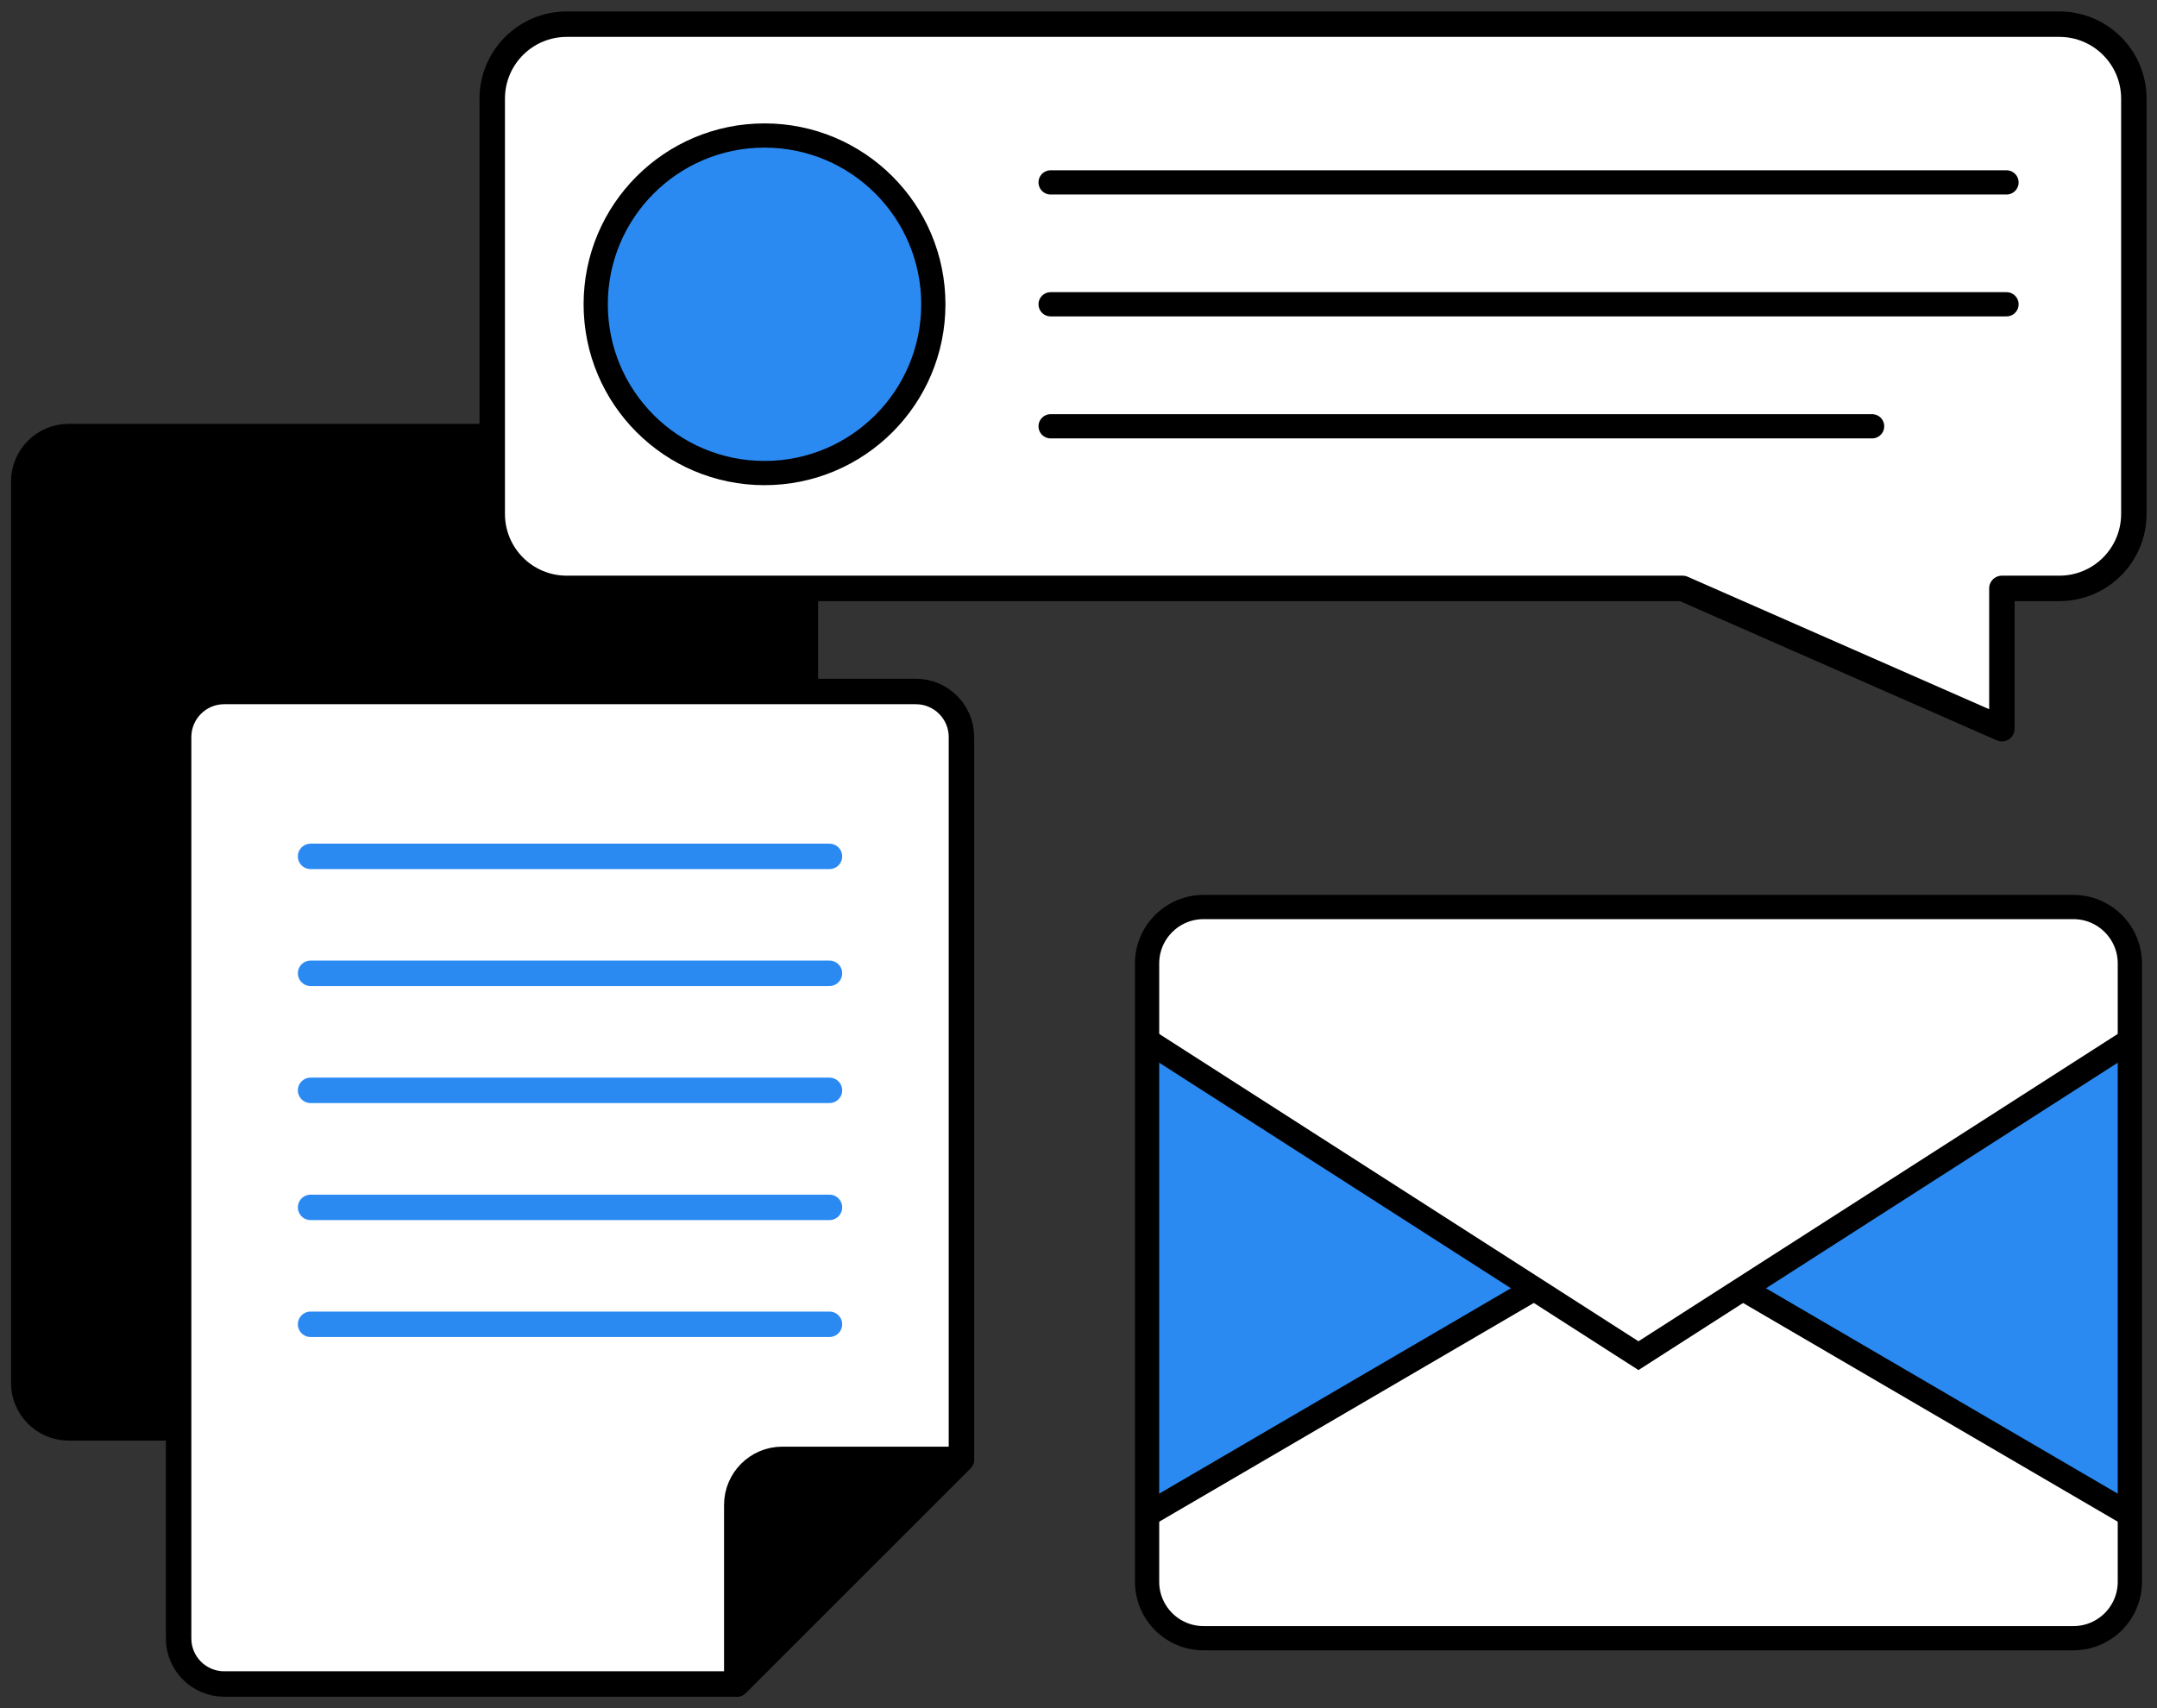 <svg width="178" height="141" viewBox="0 0 178 141" fill="none" xmlns="http://www.w3.org/2000/svg">
<rect x="0" y="0" width="178" height="141" fill="#333333" stroke="none"/>
<path d="M62.75 35.985H5.67C3.59 35.985 1.91 37.675 1.91 39.745V114.145C1.91 116.225 3.6 117.905 5.67 117.905H47.96L66.51 99.355V39.745C66.51 37.665 64.82 35.985 62.75 35.985Z" fill="black" stroke="black" stroke-width="2" stroke-linecap="round" stroke-linejoin="round"/>
<path d="M75.57 57.075H18.5C16.42 57.075 14.74 58.765 14.74 60.835V135.235C14.74 137.315 16.43 138.995 18.5 138.995H60.79L79.34 120.445V60.835C79.34 58.755 77.65 57.075 75.58 57.075H75.57Z" fill="white" stroke="black" stroke-width="2.1" stroke-linecap="round" stroke-linejoin="round"/>
<path d="M60.79 139.005L79.34 120.455H64.56C62.48 120.455 60.8 122.145 60.8 124.215V138.995L60.79 139.005Z" fill="black" stroke="black" stroke-width="2.1" stroke-linecap="round" stroke-linejoin="round"/>
<path d="M25.63 70.685H68.45" stroke="#2B8AF2" stroke-width="2.1" stroke-linecap="round" stroke-linejoin="round"/>
<path d="M25.63 80.335H68.45" stroke="#2B8AF2" stroke-width="2.1" stroke-linecap="round" stroke-linejoin="round"/>
<path d="M25.63 89.995H68.45" stroke="#2B8AF2" stroke-width="2.1" stroke-linecap="round" stroke-linejoin="round"/>
<path d="M25.63 99.655H68.45" stroke="#2B8AF2" stroke-width="2.1" stroke-linecap="round" stroke-linejoin="round"/>
<path d="M25.63 109.305H68.45" stroke="#2B8AF2" stroke-width="2.1" stroke-linecap="round" stroke-linejoin="round"/>
<path d="M169.94 1.995H46.77C43.37 1.995 40.62 4.745 40.62 8.145V42.415C40.62 45.815 43.37 48.565 46.77 48.565H138.85L165.2 60.145V48.565H169.94C173.34 48.565 176.09 45.815 176.09 42.415V8.145C176.09 4.745 173.34 1.995 169.94 1.995Z" fill="white" stroke="black" stroke-width="2.1" stroke-linecap="round" stroke-linejoin="round"/>
<path d="M63.09 39.045C70.784 39.045 77.02 32.808 77.02 25.115C77.02 17.422 70.784 11.185 63.09 11.185C55.397 11.185 49.16 17.422 49.16 25.115C49.16 32.808 55.397 39.045 63.09 39.045Z" fill="#2B8AF2" stroke="black" stroke-width="2" stroke-miterlimit="10"/>
<path d="M171.1 74.865H99.32C96.746 74.865 94.66 76.951 94.66 79.525V130.555C94.66 133.129 96.746 135.215 99.32 135.215H171.1C173.674 135.215 175.76 133.129 175.76 130.555V79.525C175.76 76.951 173.674 74.865 171.1 74.865Z" fill="white"/>
<path d="M94.66 85.885L126.59 106.375L94.66 125.025V85.885Z" fill="#2B8AF2"/>
<path d="M175.76 85.885L143.82 106.375L175.76 125.025V85.885Z" fill="#2B8AF2"/>
<path d="M143.82 106.375L175.76 125.025" stroke="black" stroke-width="2" stroke-miterlimit="10"/>
<path d="M94.66 125.025L126.59 106.375" stroke="black" stroke-width="2" stroke-miterlimit="10"/>
<path d="M175.76 85.885L135.21 111.895L94.66 85.885" fill="white"/>
<path d="M175.76 85.885L135.21 111.895L94.66 85.885" stroke="black" stroke-width="2" stroke-miterlimit="10"/>
<path d="M171.1 74.865H99.32C96.746 74.865 94.66 76.951 94.66 79.525V130.555C94.66 133.129 96.746 135.215 99.32 135.215H171.1C173.674 135.215 175.76 133.129 175.76 130.555V79.525C175.76 76.951 173.674 74.865 171.1 74.865Z" stroke="black" stroke-width="2" stroke-miterlimit="10"/>
<path d="M86.7 15.055H165.58" stroke="black" stroke-width="2" stroke-linecap="round" stroke-linejoin="round"/>
<path d="M86.7 25.115H165.58" stroke="black" stroke-width="2" stroke-linecap="round" stroke-linejoin="round"/>
<path d="M86.7 35.185H154.49" stroke="black" stroke-width="2" stroke-linecap="round" stroke-linejoin="round"/>
</svg>
